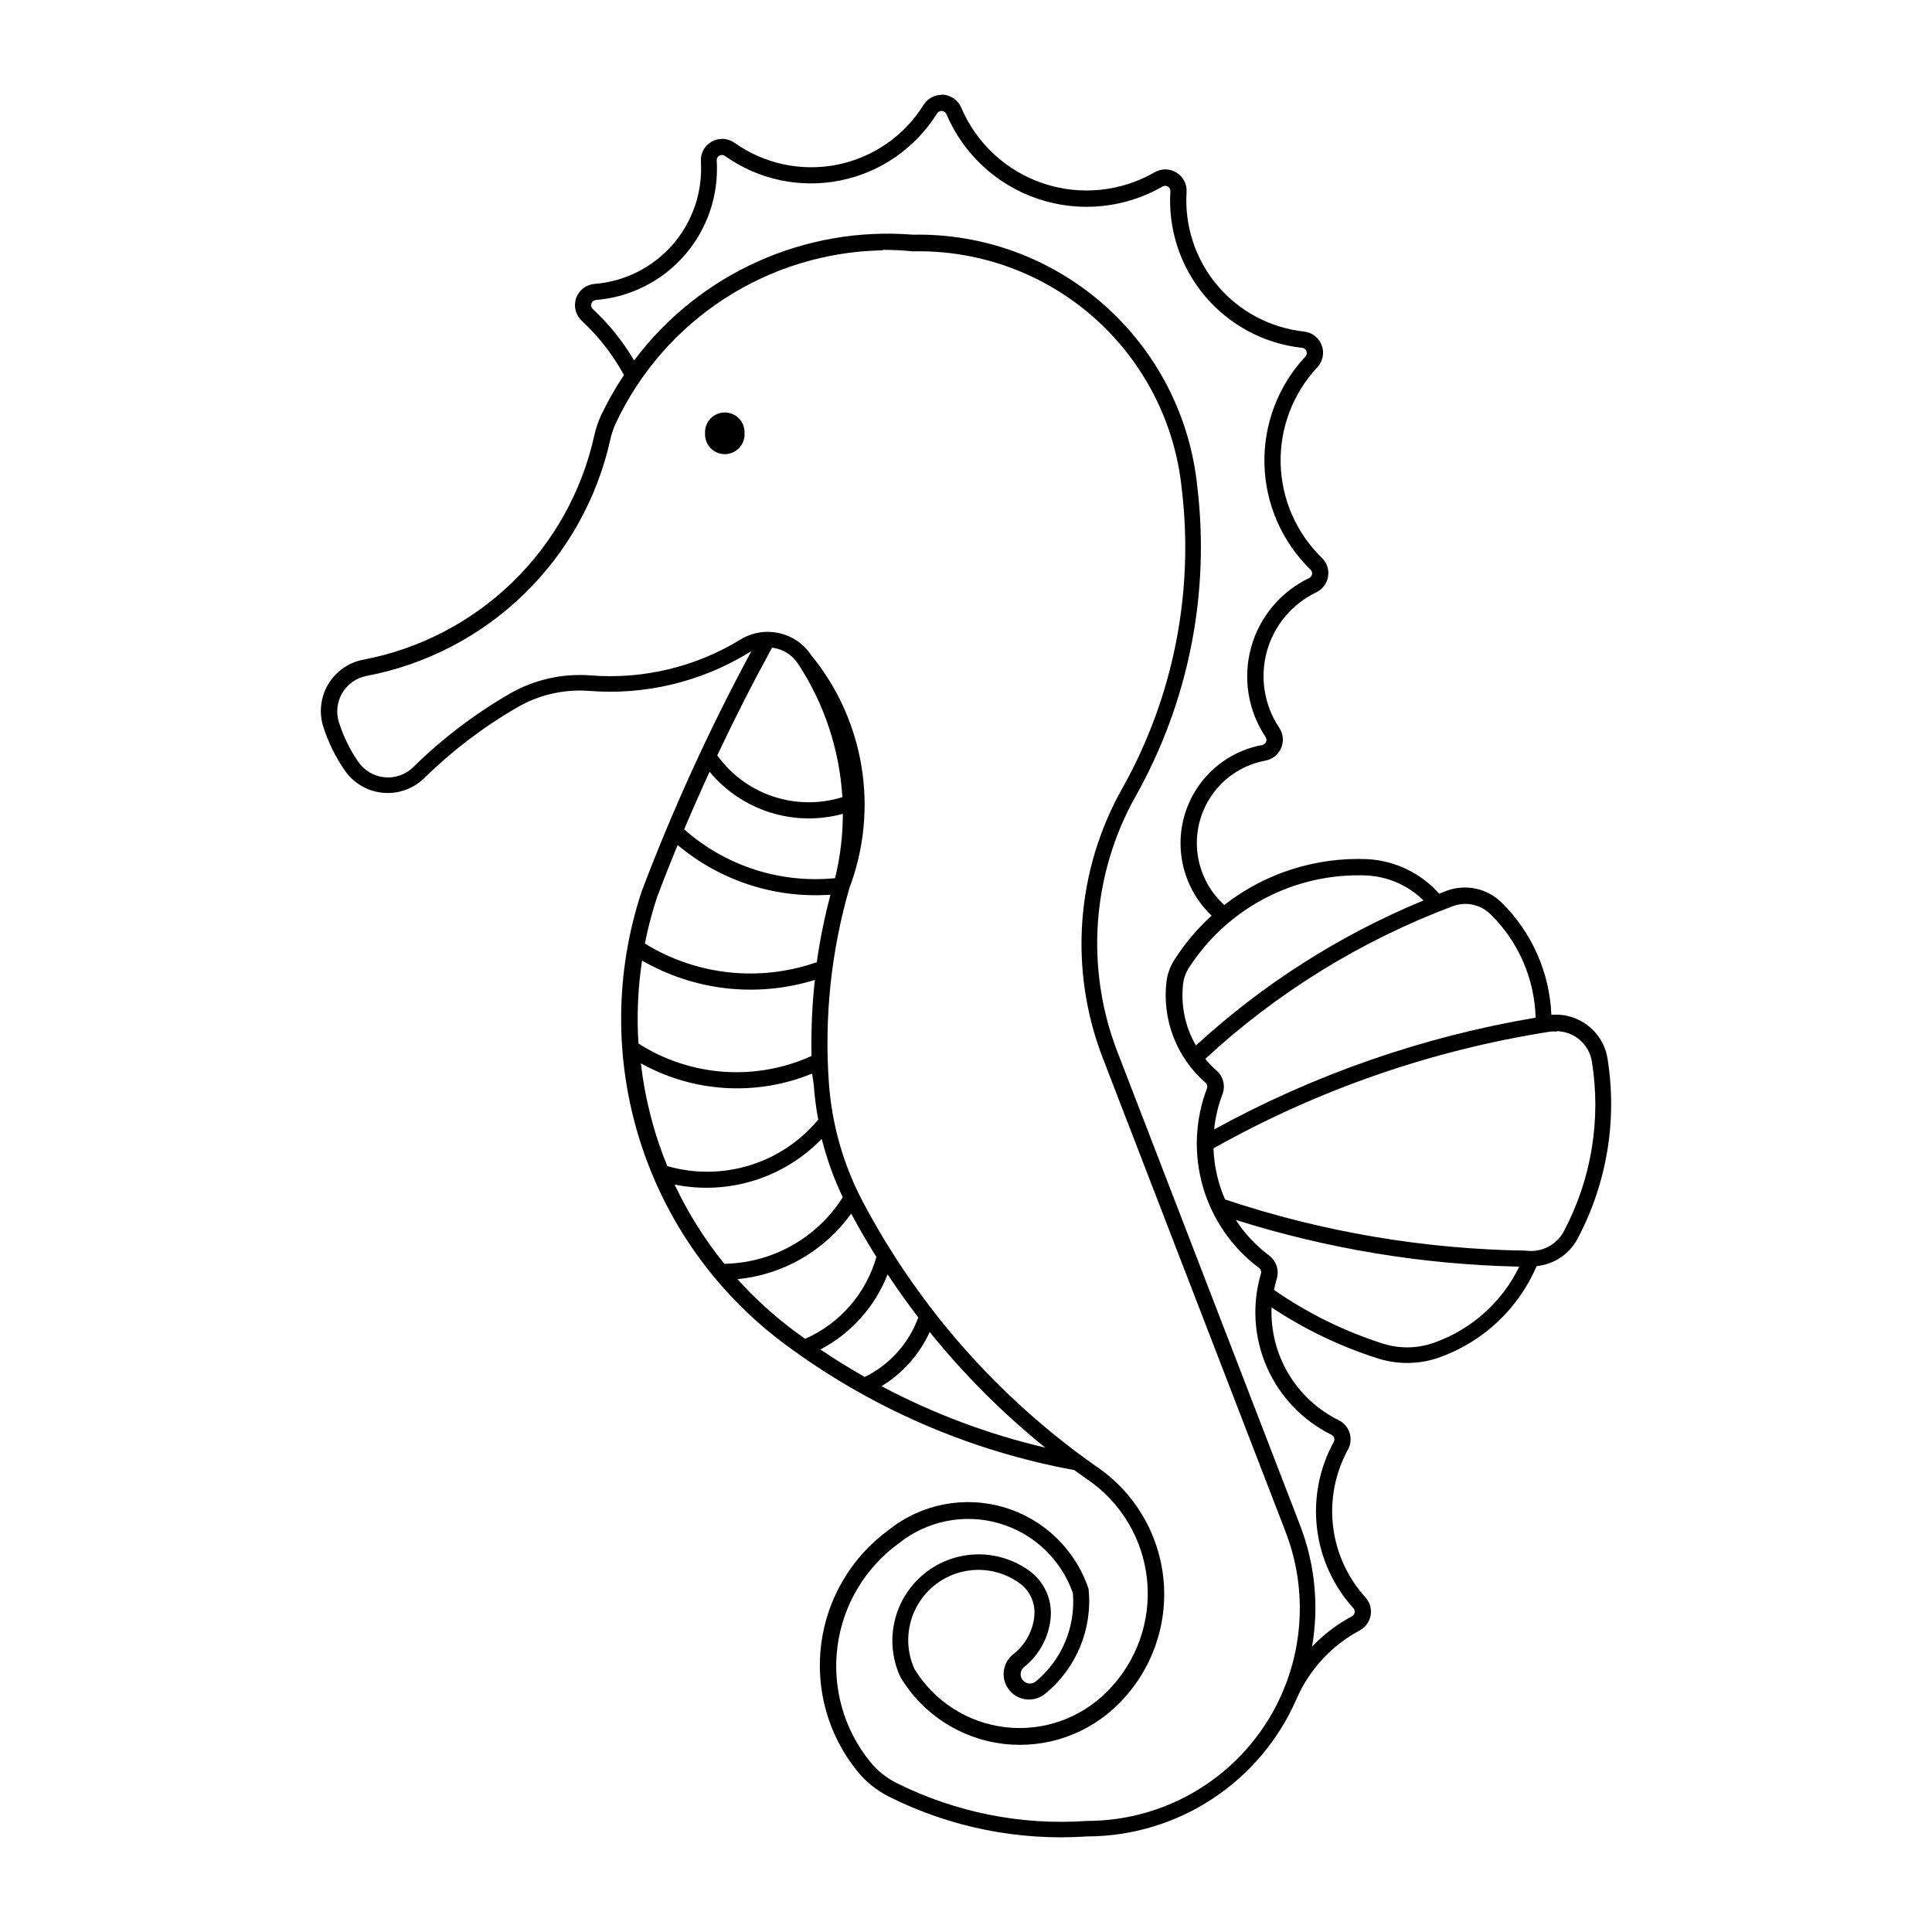 <?xml version="1.0" encoding="UTF-8"?>
<!-- The Best Svg Icon site in the world: iconSvg.co, Visit us! https://iconsvg.co -->
<svg fill="#000000" width="800px" height="800px" version="1.1" viewBox="144 144 512 512" xmlns="http://www.w3.org/2000/svg">
 <g>
  <path d="m393.47 169.14c-1.926 0.027-3.703 1.031-4.719 2.664-5.121 8.215-13.406 13.945-22.898 15.844-9.488 1.895-19.344-0.215-27.227-5.828h-0.02c-1.773-1.234-4.094-1.352-5.984-0.301-1.887 1.055-3.008 3.09-2.883 5.25 0.508 8.027-2.16 15.934-7.43 22.008-5.273 6.078-12.723 9.836-20.742 10.461-2.234 0.18-4.148 1.66-4.883 3.777-0.734 2.113-0.152 4.465 1.488 5.988 4.477 4.164 8.254 9.02 11.188 14.379-2.273 3.402-4.297 6.965-6.055 10.664-0.805 1.723-1.414 3.527-1.816 5.387-3.273 14.801-10.82 28.316-21.699 38.871-10.879 10.559-24.617 17.691-39.508 20.52-3.887 0.738-7.273 3.106-9.301 6.504-2.023 3.402-2.5 7.504-1.301 11.277 1.316 4.121 3.238 8.023 5.699 11.582 2.316 3.352 6 5.512 10.059 5.902s8.082-1.031 10.996-3.887c7.414-7.273 15.715-13.586 24.711-18.781 5.766-3.332 12.41-4.84 19.051-4.32 14.793 1.156 29.574-2.383 42.238-10.121 0.223-0.145 0.453-0.277 0.688-0.402-11.078 20.531-20.781 41.773-29.051 63.586-7.109 21.438-7.281 44.574-0.488 66.117 6.789 21.543 20.203 40.395 38.324 53.875 22.688 16.891 48.957 28.328 76.777 33.43 1.066 0.777 2.144 1.543 3.231 2.301 9.105 6.094 15.004 15.945 16.078 26.852 1.074 10.902-2.789 21.715-10.531 29.469-7.055 7.168-17.02 10.68-27.008 9.523-9.988-1.16-18.887-6.856-24.117-15.445-2.266-5.019-2.191-10.781 0.203-15.738 2.391-4.957 6.859-8.602 12.195-9.949 5.336-1.352 10.996-0.266 15.457 2.961 2.742 1.98 4.234 5.266 3.918 8.637-0.371 3.984-2.363 7.644-5.508 10.125-1.441 1.102-2.371 2.742-2.586 4.543-0.219 1.801 0.305 3.613 1.445 5.023 1.137 1.414 2.797 2.305 4.606 2.477 1.805 0.172 3.606-0.395 4.988-1.57 8.211-6.731 12.504-17.125 11.43-27.688-3.469-10.434-11.816-18.512-22.355-21.641-10.535-3.133-21.941-0.922-30.543 5.922-9.875 7.176-16.363 18.098-17.949 30.199-1.586 12.102 1.871 24.324 9.562 33.805 2.281 2.816 5.141 5.117 8.387 6.742 16.25 8.141 34.391 11.781 52.523 10.535 11.793-0.02 23.324-3.481 33.18-9.957 9.859-6.473 17.609-15.684 22.312-26.5 3.379-7.754 9.277-14.141 16.738-18.133 1.535-0.824 2.602-2.309 2.894-4.027s-0.223-3.473-1.402-4.758c-4.742-5.234-7.738-11.82-8.562-18.836-0.828-7.016 0.555-14.117 3.953-20.312 0.742-1.352 0.898-2.949 0.434-4.418-0.465-1.473-1.512-2.688-2.898-3.367-5.531-2.731-10.156-7.008-13.312-12.309-3.156-5.305-4.707-11.406-4.469-17.574 8.758 5.828 18.289 10.395 28.316 13.562 5.363 1.676 11.129 1.535 16.406-0.402 11.473-4.156 20.715-12.883 25.52-24.102 4.609-0.457 8.684-3.191 10.852-7.285 7.777-14.625 10.562-31.391 7.93-47.742-1.16-7.16-7.652-12.203-14.875-11.562-0.461-11.254-5.191-21.91-13.234-29.801-3.84-3.762-9.512-4.957-14.547-3.07-0.645 0.254-1.293 0.508-1.938 0.766-4.867-5.473-11.719-8.77-19.031-9.16-13.688-0.586-27.137 3.723-37.941 12.145-4.098-3.727-6.656-8.852-7.168-14.371-0.512-5.516 1.055-11.023 4.398-15.445 3.344-4.418 8.219-7.43 13.668-8.438 1.871-0.34 3.445-1.602 4.188-3.356 0.742-1.754 0.547-3.766-0.516-5.348-3.969-5.93-5.168-13.297-3.289-20.184 1.883-6.887 6.664-12.617 13.098-15.707 1.664-0.797 2.836-2.359 3.133-4.18 0.297-1.82-0.312-3.672-1.637-4.957-6.777-6.582-10.703-15.562-10.93-25.004-0.227-9.445 3.262-18.602 9.719-25.5 1.461-1.562 1.918-3.816 1.172-5.824-0.742-2.008-2.559-3.418-4.688-3.648-8.953-0.969-17.188-5.352-22.988-12.242-5.801-6.887-8.719-15.75-8.145-24.738 0.125-2.074-0.895-4.047-2.664-5.144-1.766-1.094-3.988-1.129-5.789-0.094-8.953 5.168-19.691 6.25-29.492 2.977-9.805-3.277-17.734-10.598-21.781-20.109-0.898-2.102-2.973-3.457-5.258-3.434zm0 4.258c0.578-0.027 1.113 0.312 1.332 0.848 4.527 10.637 13.395 18.824 24.359 22.484 10.965 3.664 22.973 2.453 32.984-3.328 0.438-0.234 0.969-0.215 1.391 0.055 0.418 0.27 0.66 0.742 0.629 1.238-0.641 10.086 2.637 20.023 9.145 27.754 6.508 7.727 15.746 12.648 25.789 13.734 0.516 0.059 0.957 0.402 1.133 0.887 0.18 0.488 0.07 1.035-0.285 1.414-7.215 7.719-11.117 17.961-10.859 28.523 0.258 10.566 4.648 20.609 12.234 27.969 0.32 0.316 0.461 0.77 0.379 1.215-0.078 0.445-0.371 0.82-0.785 1.004-7.555 3.625-13.168 10.352-15.379 18.438-2.207 8.082-0.801 16.73 3.863 23.695 0.25 0.383 0.293 0.863 0.117 1.285-0.18 0.422-0.555 0.727-1.004 0.812-6.434 1.191-12.199 4.719-16.184 9.906-3.981 5.188-5.906 11.668-5.394 18.191 0.508 6.519 3.414 12.621 8.156 17.129-3.797 3.449-7.117 7.394-9.871 11.727-1.133 1.758-1.852 3.746-2.102 5.82-1.168 10.062 2.699 20.055 10.332 26.711 0.445 0.375 0.605 0.988 0.402 1.535-3.176 8.352-3.547 17.508-1.059 26.086s7.699 16.117 14.848 21.473c0.477 0.336 0.688 0.938 0.527 1.496-2.422 8.184-1.871 16.961 1.551 24.781 3.422 7.82 9.492 14.18 17.145 17.961 0.328 0.164 0.578 0.453 0.691 0.801 0.113 0.348 0.082 0.727-0.086 1.055-3.828 6.977-5.387 14.973-4.457 22.879 0.93 7.902 4.305 15.32 9.652 21.215 0.281 0.316 0.402 0.75 0.324 1.168s-0.348 0.777-0.73 0.969c-3.922 2.109-7.488 4.828-10.555 8.059 1.871-10.793 0.781-21.895-3.148-32.117l-48.457-125.59c-8.551-22.188-6.75-47.031 4.902-67.758 14.008-24.949 19.711-53.711 16.277-82.117-1.918-18.527-10.727-35.656-24.68-47.996-13.953-12.336-32.031-18.98-50.652-18.617-28.719-2.301-56.613 10.277-73.898 33.328-2.988-5.062-6.691-9.664-10.996-13.668-0.375-0.371-0.504-0.926-0.332-1.426s0.617-0.855 1.141-0.918c9.133-0.719 17.617-5.004 23.617-11.926 6.004-6.922 9.039-15.93 8.461-25.07-0.031-0.52 0.238-1.012 0.695-1.27 0.453-0.258 1.012-0.234 1.445 0.059 8.844 6.301 19.895 8.668 30.547 6.543 10.648-2.125 19.945-8.555 25.691-17.77 0.211-0.348 0.566-0.586 0.969-0.645zm-15.527 36.812c2.66 0 5.324 0.137 7.973 0.402 17.594-0.406 34.695 5.832 47.898 17.469 13.203 11.637 21.539 27.816 23.348 45.324 3.328 27.527-2.195 55.398-15.777 79.57-12.273 21.832-14.164 48-5.156 71.371l48.461 125.59h-0.004c6.691 17.344 4.398 36.871-6.129 52.191-10.527 15.32-27.934 24.461-46.52 24.438-17.43 1.223-34.863-2.258-50.484-10.082-2.695-1.355-5.07-3.269-6.969-5.613-6.961-8.582-10.086-19.648-8.637-30.602 1.449-10.957 7.344-20.832 16.297-27.309 7.438-5.941 17.297-7.914 26.449-5.289s16.469 9.52 19.629 18.5c0.766 8.988-2.941 17.777-9.914 23.5-1.062 0.793-2.562 0.598-3.391-0.438-0.828-1.031-0.688-2.539 0.32-3.398 4.051-3.203 6.613-7.926 7.094-13.066 0.461-4.875-1.691-9.629-5.656-12.5-5.508-3.992-12.508-5.32-19.098-3.633-6.586 1.688-12.082 6.223-14.992 12.367-2.914 6.148-2.938 13.273-0.07 19.438 5.863 9.805 15.938 16.34 27.281 17.699 11.34 1.359 22.672-2.609 30.688-10.746 8.633-8.656 12.941-20.719 11.746-32.887-1.195-12.164-7.769-23.16-17.918-29.969-25.75-18.098-46.863-42.012-61.625-69.809-5.215-9.809-8.32-20.598-9.121-31.68-1.25-17.414 0.586-34.914 5.426-51.688 7.898-20.887 4.055-44.402-10.078-61.688-4.102-6.227-12.402-8.082-18.766-4.195-11.891 7.269-25.773 10.598-39.668 9.516-7.504-0.594-15.012 1.102-21.535 4.863-9.289 5.375-17.863 11.906-25.52 19.43-2.019 1.984-4.809 2.969-7.625 2.699-2.812-0.273-5.363-1.777-6.961-4.109-2.215-3.215-3.938-6.738-5.113-10.457-0.832-2.602-0.508-5.438 0.887-7.785 1.395-2.352 3.731-3.992 6.414-4.508 15.715-2.977 30.215-10.5 41.695-21.633 11.484-11.137 19.449-25.395 22.914-41.012 0.34-1.547 0.855-3.055 1.531-4.488 6.352-13.445 16.336-24.848 28.824-32.918 12.492-8.07 26.992-12.48 41.859-12.742zm-29.34 105.43c2.805 0.332 5.316 1.879 6.867 4.238 6.949 10.559 11.008 22.754 11.766 35.375-5.988 1.867-12.414 1.805-18.363-0.18-5.953-1.984-11.125-5.793-14.793-10.883 4.551-9.664 9.395-19.184 14.523-28.551zm-16.551 32.891h0.004c4.191 5.055 9.75 8.793 16.012 10.77 6.262 1.977 12.961 2.106 19.293 0.375-0.004 5.742-0.695 11.469-2.059 17.047-14.547 1.449-29.039-3.238-39.98-12.938 2.156-5.121 4.398-10.203 6.719-15.254zm-8.473 19.402 0.004 0.004c11.277 9.484 25.805 14.207 40.504 13.168-1.566 5.883-2.781 11.855-3.633 17.887-15.156 5.309-31.898 3.492-45.559-4.949 0.832-4.203 1.926-8.348 3.273-12.418 1.738-4.586 3.539-9.152 5.406-13.688zm180.23 8.035 0.004 0.004c0.824-0.008 1.645 0.008 2.465 0.039 5.629 0.312 10.949 2.664 14.965 6.617-22.203 9.172-42.621 22.184-60.309 38.438-2.867-4.941-4.059-10.684-3.394-16.359 0.16-1.434 0.645-2.816 1.414-4.039 9.773-15.332 26.68-24.645 44.863-24.703zm28.281 7.574 0.004 0.004c2.586-0.059 5.082 0.934 6.926 2.746 7.371 7.25 11.648 17.066 11.938 27.398-29.859 5.035-58.664 15.051-85.203 29.633 0.328-3.203 1.074-6.356 2.219-9.367 0.828-2.203 0.203-4.691-1.574-6.238-1.078-0.953-2.078-1.996-2.988-3.109 19.027-17.594 41.289-31.332 65.547-40.445 0.895-0.34 1.832-0.543 2.785-0.605 0.137-0.012 0.27-0.016 0.406-0.02zm-217.95 15.004 0.004 0.004c13.883 8.027 30.488 9.891 45.805 5.137-0.738 6.691-1.035 13.426-0.887 20.16-14.863 6.738-32.129 5.492-45.871-3.312-0.461-7.348-0.137-14.723 0.969-21.996zm242.39 18.723 0.004 0.004c4.648 0.051 8.586 3.441 9.328 8.031 2.492 15.43-0.125 31.25-7.453 45.055-1.961 3.617-5.961 5.641-10.039 5.07-27.109-0.398-53.996-4.973-79.715-13.562-1.871-4.281-2.914-8.875-3.07-13.543 27.699-15.574 57.965-26.059 89.359-30.953 0.527-0.043 1.051-0.043 1.578 0zm-242.68 8.531 0.004 0.004c13.926 7.75 30.621 8.746 45.367 2.707 0.129 0.914 0.262 1.828 0.406 2.742 0.223 3.172 0.629 6.328 1.211 9.453-4.75 5.723-11.062 9.934-18.168 12.121s-14.691 2.254-21.836 0.195c-3.559-8.707-5.914-17.855-6.996-27.195zm47.914 20.016 0.004 0.004c1.348 5.324 3.211 10.5 5.57 15.461-6.816 10.797-18.617 17.426-31.383 17.637-5.219-6.445-9.641-13.496-13.172-20.996 14.207 2.879 28.906-1.684 38.984-12.102zm7.805 19.805h0.004c2.102 3.906 4.328 7.738 6.68 11.5-2.754 9.676-9.68 17.625-18.887 21.684-0.949-0.676-1.891-1.363-2.828-2.059-5.473-4.074-10.523-8.68-15.086-13.75 12.078-1.184 23.062-7.519 30.133-17.387zm102.03 1.699h0.004c24.293 7.66 49.551 11.816 75.02 12.352-4.535 9.332-12.531 16.527-22.289 20.055-4.379 1.633-9.176 1.773-13.645 0.406-10.348-3.273-20.145-8.094-29.051-14.293 0.195-1.008 0.438-2.004 0.727-2.988 0.672-2.258-0.137-4.699-2.019-6.117-3.43-2.562-6.391-5.703-8.742-9.281zm-92.383 14.398h0.004c2.578 3.894 5.293 7.703 8.137 11.414-2.519 6.894-7.602 12.547-14.191 15.777-4.008-2.277-7.926-4.707-11.746-7.285 8.141-4.269 14.465-11.34 17.801-19.906zm11.16 15.277 0.004-0.004c9.09 11.27 19.352 21.539 30.613 30.637-15.102-3.535-29.684-9.004-43.383-16.273 5.598-3.402 10.047-8.406 12.77-14.363z"/>
  <path d="m341.31 258.83c0.078-1.438-0.438-2.844-1.426-3.891-0.988-1.043-2.367-1.633-3.805-1.633s-2.812 0.59-3.805 1.633c-0.988 1.047-1.504 2.453-1.426 3.891-0.078 1.434 0.438 2.84 1.426 3.887 0.992 1.043 2.367 1.637 3.805 1.637s2.816-0.594 3.805-1.637c0.988-1.047 1.504-2.453 1.426-3.887z"/>
 </g>
</svg>